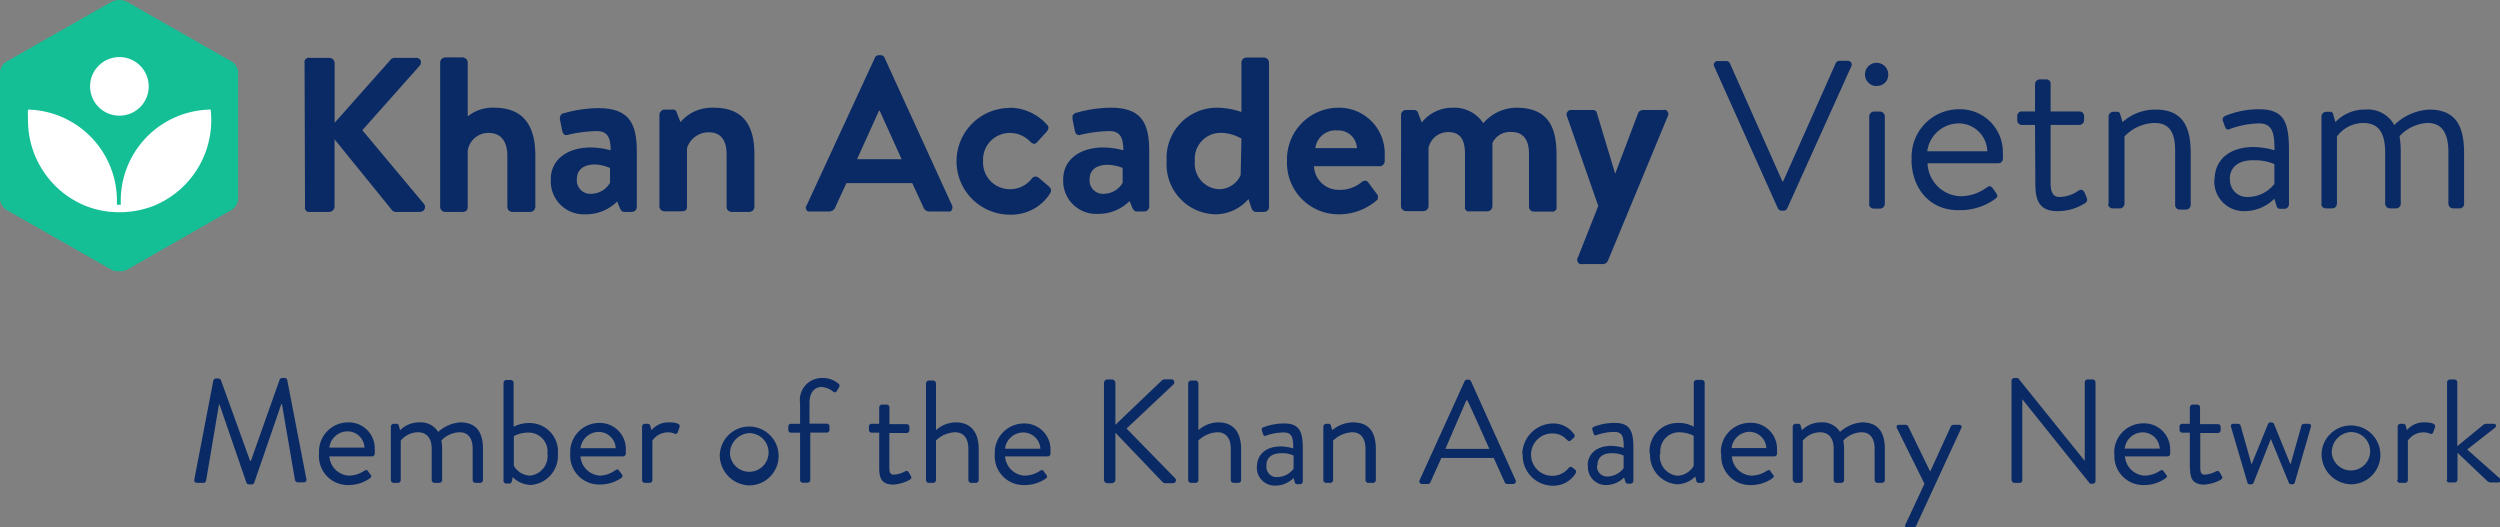 <svg xmlns="http://www.w3.org/2000/svg" xmlns:xlink="http://www.w3.org/1999/xlink" viewBox="0 0 227.7 48.02"><rect x="0" y="0" width="227.7" height="48.02" fill="#808080" stroke="none"/><defs><style>.cls-1{fill:none;}.cls-2{clip-path:url(#clip-path);}.cls-3{fill:#14bf96;}.cls-4{fill:#fff;}.cls-5{fill:#0a2a66;}</style><clipPath id="clip-path" transform="translate(0 -0.02)"><rect class="cls-1" width="152" height="24.72"/></clipPath></defs><g id="Layer_2" data-name="Layer 2"><g id="Layer_1-2" data-name="Layer 1"><g class="cls-2"><path class="cls-3" d="M.7,5.57A1.22,1.22,0,0,0,0,6.77V18a1.26,1.26,0,0,0,.7,1.2l9.46,5.39a1.53,1.53,0,0,0,.7.16,1.56,1.56,0,0,0,.7-.16L21,19.19a1.25,1.25,0,0,0,.69-1.2V6.77A1.24,1.24,0,0,0,21,5.57L11.56.18a1.71,1.71,0,0,0-.7-.16,1.67,1.67,0,0,0-.7.16Z" transform="translate(0 -0.02)"/><path class="cls-4" d="M19.16,10A8.3,8.3,0,0,0,11,18.47v.2h-.35v-.2A8.31,8.31,0,0,0,2.55,10a8.83,8.83,0,0,0,0,.89,8.42,8.42,0,0,0,5.34,7.92,8.35,8.35,0,0,0,3,.54,8.56,8.56,0,0,0,3-.54,8.42,8.42,0,0,0,5.35-7.92,8.85,8.85,0,0,0-.05-.89Z" transform="translate(0 -0.02)"/><path class="cls-4" d="M12.75,9.79A2.67,2.67,0,1,0,9,9.79,2.68,2.68,0,0,0,12.75,9.79Z" transform="translate(0 -0.02)"/><path class="cls-5" d="M27.74,5.74a.58.58,0,0,1,0-.19.91.91,0,0,1,.11-.16.54.54,0,0,1,.16-.1.41.41,0,0,1,.19,0H30a.56.56,0,0,1,.34.15.48.48,0,0,1,.14.34v5.42l5.06-5.7a.35.35,0,0,1,.17-.15.51.51,0,0,1,.21-.06h2a.42.42,0,0,1,.24.07.38.38,0,0,1,.16.19.33.33,0,0,1,0,.24.38.38,0,0,1-.11.23L33,11.88l5.63,6.73a.49.49,0,0,1,.08.23.42.42,0,0,1-.05.24.37.37,0,0,1-.16.17.48.48,0,0,1-.23.07H36.08a.44.44,0,0,1-.36-.14l-5.25-6.47v6.12a.48.48,0,0,1-.14.34.53.53,0,0,1-.34.15H28.23a.58.58,0,0,1-.19,0,.4.4,0,0,1-.15-.1.42.42,0,0,1-.11-.16.4.4,0,0,1,0-.19Z" transform="translate(0 -0.02)"/><path class="cls-5" d="M40.09,5.7a.45.45,0,0,1,.14-.31.49.49,0,0,1,.3-.14h1.63a.49.49,0,0,1,.3.14.45.45,0,0,1,.14.31v4.92A3.59,3.59,0,0,1,45,9.83c3,0,3.76,2.05,3.76,4.38v4.66a.5.5,0,0,1-.14.31.45.45,0,0,1-.31.14H46.66a.48.48,0,0,1-.32-.13.54.54,0,0,1-.13-.32V14.2c0-1.29-.58-2.07-1.68-2.07a1.89,1.89,0,0,0-1.93,1.63v5.11c0,.27-.12.45-.48.45H40.53a.45.45,0,0,1-.31-.14.44.44,0,0,1-.13-.31Z" transform="translate(0 -0.02)"/><path class="cls-5" d="M53.83,13.45a7.17,7.17,0,0,1,1.79.26c0-1.18-.3-1.75-1.28-1.75a12.22,12.22,0,0,0-2.62.34c-.3.1-.48-.12-.52-.4l-.2-1a.57.57,0,0,1,0-.18.48.48,0,0,1,.05-.17.41.41,0,0,1,.12-.14.33.33,0,0,1,.16-.07,11.75,11.75,0,0,1,3.17-.47c2.9,0,3.5,1.51,3.5,4v5a.48.48,0,0,1-.13.32.46.46,0,0,1-.31.13h-.68c-.17,0-.29-.06-.41-.32l-.26-.63a4,4,0,0,1-2.91,1.17,3,3,0,0,1-3.13-3.17C50.14,14.72,51.48,13.45,53.83,13.45Zm.06,4.22a2,2,0,0,0,1.67-1V15.32A3.78,3.78,0,0,0,54.19,15c-1.06,0-1.65.5-1.65,1.33A1.23,1.23,0,0,0,53.89,17.67Z" transform="translate(0 -0.02)"/><path class="cls-5" d="M60.06,10.48a.44.44,0,0,1,.13-.31A.4.4,0,0,1,60.5,10h.76a.36.36,0,0,1,.25.06.34.34,0,0,1,.13.22l.34.86a3.74,3.74,0,0,1,1.34-1A3.94,3.94,0,0,1,65,9.83c3,0,3.71,2,3.71,4.24v4.8a.44.44,0,0,1-.13.31.5.5,0,0,1-.31.14H66.62a.46.46,0,0,1-.31-.13.48.48,0,0,1-.13-.32v-4.8c0-1.2-.48-2-1.61-2a2.06,2.06,0,0,0-2,1.45v5.3c0,.35-.14.45-.58.45H60.5a.55.55,0,0,1-.31-.14.44.44,0,0,1-.13-.31Z" transform="translate(0 -0.02)"/><path class="cls-5" d="M73.44,18.79,79.69,5.27a.4.4,0,0,1,.13-.16.36.36,0,0,1,.2-.06h.21a.36.36,0,0,1,.2.06.33.33,0,0,1,.13.16l6.18,13.52a.3.3,0,0,1,0,.18.35.35,0,0,1-.19.31.39.39,0,0,1-.18,0H84.67a.57.57,0,0,1-.58-.41l-1-2.17h-6l-1,2.17a.61.61,0,0,1-.22.3.66.66,0,0,1-.36.11H73.79a.41.41,0,0,1-.19,0,.33.33,0,0,1-.14-.12A.32.32,0,0,1,73.4,19a.41.41,0,0,1,0-.19Zm8.68-4.27-2-4.42h-.06l-2,4.42Z" transform="translate(0 -0.02)"/><path class="cls-5" d="M91.93,9.83a4.59,4.59,0,0,1,3.45,1.57c.21.2.1.46-.1.67l-.84.92c-.2.22-.42.12-.6-.06a2.54,2.54,0,0,0-1.85-.8,2.43,2.43,0,0,0-2.45,2.55A2.43,2.43,0,0,0,92,17.25a2.47,2.47,0,0,0,2-1,.48.48,0,0,1,.28-.15.43.43,0,0,1,.3.09l.9.76c.23.2.33.42.17.67a4.16,4.16,0,0,1-3.67,1.95,4.86,4.86,0,1,1,0-9.72Z" transform="translate(0 -0.02)"/><path class="cls-5" d="M100.52,13.45a7.17,7.17,0,0,1,1.79.26c0-1.18-.3-1.75-1.28-1.75a12.22,12.22,0,0,0-2.62.34c-.3.1-.48-.12-.52-.4l-.2-1a.57.57,0,0,1,0-.18.84.84,0,0,1,0-.17.41.41,0,0,1,.12-.14A.33.33,0,0,1,98,10.3a11.76,11.76,0,0,1,3.18-.47c2.89,0,3.49,1.51,3.49,4v5a.48.48,0,0,1-.13.32.44.44,0,0,1-.31.13h-.68c-.17,0-.28-.06-.41-.32l-.26-.63a4,4,0,0,1-1.33.88,4.06,4.06,0,0,1-1.58.29,3,3,0,0,1-3.13-3.17C96.83,14.72,98.17,13.45,100.52,13.45Zm.06,4.22a2,2,0,0,0,1.67-1V15.32a3.72,3.72,0,0,0-1.36-.29c-1.07,0-1.65.5-1.65,1.33a1.22,1.22,0,0,0,1.34,1.31Z" transform="translate(0 -0.02)"/><path class="cls-5" d="M110.84,9.83a7.07,7.07,0,0,1,2.23.39V5.71a.44.44,0,0,1,.13-.31.52.52,0,0,1,.31-.14h1.63a.48.48,0,0,1,.44.45V18.87a.44.44,0,0,1-.44.45h-.75c-.22,0-.36-.18-.44-.45l-.24-.72a4,4,0,0,1-3,1.39,4.55,4.55,0,0,1-4.45-4.86A4.57,4.57,0,0,1,110.84,9.83Zm2.23,2.82a3.76,3.76,0,0,0-1.93-.53,2.35,2.35,0,0,0-2.31,2.56A2.32,2.32,0,0,0,111,17.25a2.14,2.14,0,0,0,2-1.29Z" transform="translate(0 -0.02)"/><path class="cls-5" d="M121.86,9.83a4.16,4.16,0,0,1,4.26,4.3c0,.14,0,.47,0,.61a.47.47,0,0,1-.14.29.54.54,0,0,1-.3.13h-6A2.24,2.24,0,0,0,122,17.31a3.05,3.05,0,0,0,2-.69c.22-.18.47-.2.61,0l.78,1.05a.71.71,0,0,1,.1.14.32.32,0,0,1,0,.17.3.3,0,0,1,0,.16.35.35,0,0,1-.11.13,5.23,5.23,0,0,1-3.46,1.27,4.69,4.69,0,0,1-4.7-4.86A4.7,4.7,0,0,1,121.86,9.83Zm1.73,3.68a1.69,1.69,0,0,0-1.79-1.61,1.85,1.85,0,0,0-2,1.61Z" transform="translate(0 -0.02)"/><path class="cls-5" d="M127.61,10.48a.44.44,0,0,1,.13-.31.42.42,0,0,1,.31-.13h.73a.35.35,0,0,1,.24.06.32.32,0,0,1,.14.2l.33.88a3.55,3.55,0,0,1,2.84-1.35,3.16,3.16,0,0,1,2.77,1.41,4,4,0,0,1,3-1.41c3,0,3.67,1.89,3.67,4.3v4.74a.57.57,0,0,1,0,.18.49.49,0,0,1-.11.14.4.4,0,0,1-.15.1.47.47,0,0,1-.17,0H139.7a.44.44,0,0,1-.44-.45v-4.8c0-1.2-.44-2-1.61-2a1.77,1.77,0,0,0-1.72,1s0,.46,0,.88v4.9a.48.48,0,0,1-.44.45h-1.65a.47.47,0,0,1-.17,0,.56.56,0,0,1-.15-.1.42.42,0,0,1-.09-.14.38.38,0,0,1,0-.18v-4.8c0-1.2-.34-2-1.53-2a1.82,1.82,0,0,0-1.79,1.45v5.3a.44.44,0,0,1-.13.31.5.5,0,0,1-.31.14h-1.63a.49.49,0,0,1-.3-.14.45.45,0,0,1-.14-.31Z" transform="translate(0 -0.02)"/><path class="cls-5" d="M142.73,10.64a.41.41,0,0,1,.4-.6h1.93a.34.34,0,0,1,.24.06.32.32,0,0,1,.14.2l1.67,5.54h0l2.1-5.54c.14-.24.3-.26.58-.26h1.71a.41.41,0,0,1,.22,0,.36.36,0,0,1,.16.14.35.35,0,0,1,.07.21.34.34,0,0,1-.05.22l-5.46,13.18a.58.58,0,0,1-.16.19.54.54,0,0,1-.24.09h-1.93a.54.54,0,0,1-.22,0,.5.5,0,0,1-.17-.15.57.57,0,0,1-.07-.22.46.46,0,0,1,.06-.22l1.86-4.7Z" transform="translate(0 -0.02)"/></g><path class="cls-5" d="M161.93,19l-5.8-12.93a.34.34,0,0,1,.33-.49h.77a.36.36,0,0,1,.33.21l4.78,10.75h.07L167.2,5.77a.36.36,0,0,1,.32-.21h.77a.34.34,0,0,1,.33.49L162.78,19a.36.36,0,0,1-.33.21h-.19A.39.39,0,0,1,161.93,19Zm9-11.14a1.06,1.06,0,1,1,1.05-1A1,1,0,0,1,170.91,7.84Zm-.68,10.74v-8a.45.45,0,0,1,.43-.42h.57a.45.45,0,0,1,.42.42v8a.44.44,0,0,1-.42.42h-.57A.43.43,0,0,1,170.23,18.58Zm3.87-4a4.32,4.32,0,0,1,4.3-4.63,3.9,3.9,0,0,1,4,4,5.09,5.09,0,0,1,0,.54.41.41,0,0,1-.4.38h-6.46a3.12,3.12,0,0,0,2.91,3,4,4,0,0,0,2.39-.73c.31-.21.45-.28.68.06l.23.33c.17.27.25.36-.08.61a5.41,5.41,0,0,1-3.25,1C175.72,19.21,174.1,17.1,174.1,14.56Zm1.44-.8H181a2.6,2.6,0,0,0-2.6-2.54A2.91,2.91,0,0,0,175.54,13.76Zm9.79-2.4h-1.17a.43.43,0,0,1-.45-.43v-.38a.41.41,0,0,1,.45-.42h1.17V7.67a.44.44,0,0,1,.42-.42l.6,0a.39.39,0,0,1,.4.42v2.5h2.61a.42.42,0,0,1,.44.42v.38a.44.44,0,0,1-.44.43h-2.61v5.3c0,.92.29,1.26.79,1.26a3.09,3.09,0,0,0,1.74-.57c.35-.21.46,0,.56.17l.17.4c.12.29.08.43-.15.58a4.58,4.58,0,0,1-2.5.71c-1.69,0-2-1.07-2-2.46Zm6.7,7.22v-8a.44.44,0,0,1,.42-.42h.31a.29.29,0,0,1,.34.27l.2.67a4.45,4.45,0,0,1,3-1.14c2.58,0,3.21,1.68,3.21,4v4.69a.44.44,0,0,1-.42.42h-.58a.42.42,0,0,1-.42-.42V13.7c0-1.69-.58-2.48-1.88-2.48a3.89,3.89,0,0,0-2.73,1.23v6.13A.44.44,0,0,1,193,19h-.58A.42.42,0,0,1,192,18.58Zm9.66-2.27c0-1.69,1.27-2.94,3.55-2.94a7.58,7.58,0,0,1,1.9.29c0-1.63-.19-2.44-1.45-2.44a8.23,8.23,0,0,0-2.64.52c-.23.1-.34,0-.42-.23l-.19-.52c-.08-.27.06-.38.27-.48a8.13,8.13,0,0,1,3-.58c2.27,0,2.75,1.12,2.75,3.73v4.92a.42.42,0,0,1-.42.42h-.37c-.23,0-.31-.13-.36-.33l-.18-.59a3.86,3.86,0,0,1-2.74,1.13A2.69,2.69,0,0,1,201.69,16.31Zm1.4,0a1.54,1.54,0,0,0,1.6,1.61,3.09,3.09,0,0,0,2.44-1.19v-1.8a4.45,4.45,0,0,0-1.89-.35C204,14.58,203.09,15.18,203.09,16.31Zm8.33,2.27v-8a.44.44,0,0,1,.43-.42h.3a.3.3,0,0,1,.35.27l.19.67a3.64,3.64,0,0,1,2.75-1.14,2.72,2.72,0,0,1,2.61,1.41,4.92,4.92,0,0,1,3.17-1.41c2.57,0,3.19,1.68,3.19,4v4.69A.43.43,0,0,1,224,19h-.57a.43.43,0,0,1-.43-.42V13.89c0-1.65-.53-2.67-1.88-2.67a3.69,3.69,0,0,0-2.57,1.21,8.41,8.41,0,0,1,.11,1.46v4.69a.42.42,0,0,1-.42.42h-.57a.44.44,0,0,1-.43-.42V13.89c0-1.69-.55-2.67-2-2.67a3,3,0,0,0-2.39,1.23v6.13a.44.44,0,0,1-.42.42h-.57A.42.42,0,0,1,211.42,18.58Z" transform="translate(0 -0.02)"/><path class="cls-5" d="M17.7,43.68l1.73-9a.27.27,0,0,1,.25-.19h.21a.26.26,0,0,1,.23.15L22.78,42h.07l2.62-7.41a.27.27,0,0,1,.23-.15h.22a.26.26,0,0,1,.24.19l1.74,9a.24.24,0,0,1-.25.32h-.53a.28.28,0,0,1-.25-.19l-1.19-6.93h-.06L23.15,44a.27.27,0,0,1-.23.14h-.24c-.08,0-.21-.06-.23-.14L20,36.88h-.06l-1.17,6.93a.25.25,0,0,1-.24.19h-.54C17.74,44,17.66,43.87,17.7,43.68Zm11.36-2.37a2.65,2.65,0,0,1,2.64-2.82A2.37,2.37,0,0,1,34.13,41a2.19,2.19,0,0,1,0,.36.25.25,0,0,1-.24.23H30a1.88,1.88,0,0,0,1.8,1.75,2.55,2.55,0,0,0,1.33-.41c.19-.1.27-.17.38,0l.23.31c.09.12.14.2-.06.35a3.38,3.38,0,0,1-2,.61A2.63,2.63,0,0,1,29.06,41.31Zm.94-.52h3.2a1.55,1.55,0,0,0-1.5-1.48A1.66,1.66,0,0,0,30,40.79Zm5.6,3V38.88a.26.26,0,0,1,.25-.26h.26a.18.18,0,0,1,.21.16l.12.42a2.48,2.48,0,0,1,1.75-.71,1.87,1.87,0,0,1,1.72.87,3.33,3.33,0,0,1,2-.87c1.56,0,2.08,1,2.08,2.42v2.83a.26.26,0,0,1-.25.26h-.43a.26.26,0,0,1-.26-.26V40.91c0-1-.43-1.52-1.21-1.52a2.4,2.4,0,0,0-1.64.75,4.4,4.4,0,0,1,.07.77v2.83A.26.26,0,0,1,40,44h-.43a.26.26,0,0,1-.25-.26V40.91c0-1-.46-1.52-1.28-1.52a2.09,2.09,0,0,0-1.54.76v3.59a.26.26,0,0,1-.25.26h-.42A.26.26,0,0,1,35.6,43.74Zm10.26,0v-8.9a.27.27,0,0,1,.25-.26h.42a.27.27,0,0,1,.25.26v4a3,3,0,0,1,1.44-.34,2.58,2.58,0,0,1,2.59,2.81,2.66,2.66,0,0,1-2.45,2.83,2.43,2.43,0,0,1-1.66-.71l-.08.36a.24.24,0,0,1-.23.22h-.28A.26.26,0,0,1,45.86,43.74Zm.94-1.34a1.8,1.8,0,0,0,1.46.89,1.78,1.78,0,0,0,1.6-2,1.72,1.72,0,0,0-1.76-1.92,2.88,2.88,0,0,0-1.3.32Zm5.14-1.09a2.65,2.65,0,0,1,2.64-2.82A2.37,2.37,0,0,1,57,41c0,.09,0,.27,0,.36a.27.27,0,0,1-.25.23H52.87a1.89,1.89,0,0,0,1.8,1.75A2.52,2.52,0,0,0,56,42.88c.19-.1.27-.17.38,0l.23.31c.09.12.15.2,0,.35a3.41,3.41,0,0,1-2,.61A2.63,2.63,0,0,1,51.94,41.31Zm.94-.52h3.2a1.55,1.55,0,0,0-1.5-1.48A1.68,1.68,0,0,0,52.88,40.79Zm5.6,3V38.88a.26.26,0,0,1,.25-.26H59a.23.23,0,0,1,.23.19l.11.39a2,2,0,0,1,1.61-.71c.4,0,1.08.06.94.44l-.16.46c-.07.17-.19.17-.32.12a1.31,1.31,0,0,0-.53-.11,1.72,1.72,0,0,0-1.46.75v3.59a.26.26,0,0,1-.26.26h-.42A.26.26,0,0,1,58.48,43.74Zm7.08-2.44a2.68,2.68,0,1,1,2.68,2.83A2.76,2.76,0,0,1,65.56,41.3Zm.93,0a1.76,1.76,0,1,0,1.75-1.93A1.85,1.85,0,0,0,66.49,41.3Zm6.38,2.44V39.43h-.82a.25.25,0,0,1-.25-.26v-.29a.24.24,0,0,1,.25-.26h.82V36.74a2,2,0,0,1,2.06-2.29,2.14,2.14,0,0,1,1.48.55.25.25,0,0,1,0,.31l-.21.35c-.08.13-.22.12-.35,0a1.85,1.85,0,0,0-1-.39c-.62,0-1.12.42-1.12,1.46v1.88h1.56a.25.25,0,0,1,.26.26v.29a.26.26,0,0,1-.26.26H73.8v4.31a.26.26,0,0,1-.26.26h-.41A.26.26,0,0,1,72.87,43.74Zm7.21-1.09V39.43H79.4a.26.26,0,0,1-.26-.26v-.29a.25.25,0,0,1,.26-.26h.68V37.13a.26.26,0,0,1,.26-.26l.43,0a.26.26,0,0,1,.24.26v1.52h1.56a.25.25,0,0,1,.26.26v.29a.26.26,0,0,1-.26.26H81v3.14c0,.54.14.65.44.65a2.52,2.52,0,0,0,1-.3c.2-.1.25,0,.32.08l.2.34c.09.16.05.24-.09.34a3.58,3.58,0,0,1-1.55.45C80.24,44.13,80.08,43.49,80.08,42.65Zm4.26,1.09v-8.9a.27.27,0,0,1,.26-.26H85a.27.27,0,0,1,.25.26V39.2a2.74,2.74,0,0,1,1.8-.71c1.33,0,2.09.84,2.09,2.42v2.83a.26.26,0,0,1-.26.26h-.43a.26.26,0,0,1-.25-.26V40.91c0-1-.46-1.52-1.21-1.52a2.62,2.62,0,0,0-1.74.75v3.6A.26.26,0,0,1,85,44H84.6A.26.26,0,0,1,84.34,43.74Zm6.27-2.43a2.65,2.65,0,0,1,2.64-2.82A2.37,2.37,0,0,1,95.68,41c0,.09,0,.27,0,.36a.26.26,0,0,1-.25.23H91.54a1.89,1.89,0,0,0,1.8,1.75,2.56,2.56,0,0,0,1.34-.41c.18-.1.26-.17.37,0l.23.31c.09.12.15.2,0,.35a3.41,3.41,0,0,1-2,.61A2.63,2.63,0,0,1,90.61,41.31Zm.94-.52h3.21a1.57,1.57,0,0,0-1.51-1.48A1.68,1.68,0,0,0,91.55,40.79Zm9,2.89V34.91a.32.32,0,0,1,.32-.33h.39a.33.33,0,0,1,.33.33v3.8l4.19-4a.42.42,0,0,1,.26-.14h.66a.27.27,0,0,1,.16.48l-4.25,4,4.45,4.56a.27.27,0,0,1-.23.42h-.68a.39.39,0,0,1-.25-.09l-4.31-4.51v4.28a.33.33,0,0,1-.33.32h-.39A.32.32,0,0,1,100.55,43.68Zm7.67.06v-8.9a.28.28,0,0,1,.26-.26h.42a.27.27,0,0,1,.25.26V39.2a2.77,2.77,0,0,1,1.8-.71c1.34,0,2.09.84,2.09,2.42v2.83a.26.26,0,0,1-.26.26h-.43a.26.26,0,0,1-.25-.26V40.91c0-1-.46-1.52-1.21-1.52a2.66,2.66,0,0,0-1.74.75v3.6a.26.26,0,0,1-.25.26h-.42A.27.27,0,0,1,108.22,43.74Zm6.27-1.37c0-1,.77-1.79,2.16-1.79a4.35,4.35,0,0,1,1.14.18c0-1-.11-1.45-.88-1.45a4.89,4.89,0,0,0-1.61.29c-.13.06-.21,0-.26-.13l-.1-.34c-.06-.16,0-.24.15-.3a5.15,5.15,0,0,1,1.87-.34c1.37,0,1.7.69,1.7,2.27v3a.26.26,0,0,1-.25.26h-.26c-.15,0-.19-.08-.23-.2l-.1-.36a2.37,2.37,0,0,1-1.67.69A1.63,1.63,0,0,1,114.49,42.37Zm.86,0a.92.92,0,0,0,1,1,1.87,1.87,0,0,0,1.47-.76V41.51a2.43,2.43,0,0,0-1.12-.21C115.89,41.3,115.35,41.67,115.35,42.37Zm5.18,1.37V38.88a.26.26,0,0,1,.26-.26H121a.2.2,0,0,1,.22.16l.12.42a3,3,0,0,1,1.88-.71c1.56,0,2.09,1,2.09,2.42v2.83a.26.26,0,0,1-.26.26h-.43a.26.26,0,0,1-.25-.26V40.91c0-1-.46-1.52-1.21-1.52a2.67,2.67,0,0,0-1.74.76v3.59a.26.26,0,0,1-.26.26h-.41A.26.26,0,0,1,120.53,43.74Zm9,.26a.24.24,0,0,1-.23-.35l4.09-9a.25.25,0,0,1,.23-.15h.13a.25.25,0,0,1,.23.15l4.06,9a.24.24,0,0,1-.23.35h-.54a.23.23,0,0,1-.22-.15l-1-2.22h-4.77l-1,2.22a.23.23,0,0,1-.22.15Zm2.12-3.2h4c-.66-1.47-1.31-2.95-2-4.41h-.1Zm7,.52a2.83,2.83,0,0,1,2.77-2.83,2.3,2.3,0,0,1,1.92.94.25.25,0,0,1,0,.37l-.26.22c-.2.19-.27,0-.39-.06a1.68,1.68,0,0,0-1.23-.56,1.93,1.93,0,1,0,1.41,3.15c.16-.16.25-.14.4,0l.15.11a.26.26,0,0,1,.09.37,2.39,2.39,0,0,1-2.05,1.13A2.76,2.76,0,0,1,138.69,41.32Zm5.95,1c0-1,.77-1.79,2.15-1.79a4.25,4.25,0,0,1,1.14.18c0-1-.1-1.45-.87-1.45a4.83,4.83,0,0,0-1.61.29c-.14.06-.22,0-.26-.13l-.11-.34c-.05-.16,0-.24.15-.3a5.15,5.15,0,0,1,1.87-.34c1.37,0,1.71.69,1.71,2.27v3a.26.26,0,0,1-.26.26h-.25c-.15,0-.19-.08-.23-.2l-.11-.36a2.33,2.33,0,0,1-1.67.69A1.63,1.63,0,0,1,144.64,42.37Zm.86,0a.91.91,0,0,0,.94,1,1.89,1.89,0,0,0,1.48-.76V41.51a2.49,2.49,0,0,0-1.13-.21C146,41.3,145.5,41.67,145.5,42.37Zm4.79-1.07a2.57,2.57,0,0,1,2.58-2.81,2.94,2.94,0,0,1,1.44.34v-4a.27.27,0,0,1,.26-.26H155a.27.27,0,0,1,.26.26v8.9A.26.26,0,0,1,155,44h-.28a.24.24,0,0,1-.23-.22l-.08-.36a2.42,2.42,0,0,1-1.65.71A2.66,2.66,0,0,1,150.29,41.3Zm.94,0a1.78,1.78,0,0,0,1.6,2,1.82,1.82,0,0,0,1.47-.89V39.71a3,3,0,0,0-1.31-.32A1.72,1.72,0,0,0,151.23,41.31Zm5.55,0a2.65,2.65,0,0,1,2.63-2.82A2.37,2.37,0,0,1,161.85,41a2.19,2.19,0,0,1,0,.36.25.25,0,0,1-.24.23h-3.87a1.88,1.88,0,0,0,1.8,1.75,2.55,2.55,0,0,0,1.33-.41c.19-.1.27-.17.38,0s.14.2.23.31.14.2-.06.35a3.39,3.39,0,0,1-2,.61A2.63,2.63,0,0,1,156.78,41.31Zm.94-.52h3.2a1.56,1.56,0,0,0-1.51-1.48A1.66,1.66,0,0,0,157.72,40.79Zm5.6,3V38.88a.26.26,0,0,1,.25-.26h.26a.19.19,0,0,1,.21.16l.12.42a2.45,2.45,0,0,1,1.75-.71,1.88,1.88,0,0,1,1.72.87,3.33,3.33,0,0,1,2-.87c1.56,0,2.08,1,2.08,2.42v2.83a.26.26,0,0,1-.25.26H171a.26.26,0,0,1-.26-.26V40.91c0-1-.43-1.52-1.21-1.52a2.4,2.4,0,0,0-1.64.75,4.4,4.4,0,0,1,.07.77v2.83a.26.26,0,0,1-.26.26h-.43a.27.27,0,0,1-.26-.26V40.91c0-1-.45-1.52-1.27-1.52a2.09,2.09,0,0,0-1.54.76v3.59A.26.26,0,0,1,164,44h-.42A.26.26,0,0,1,163.32,43.74Zm12,.25-2.51-5.07c-.08-.18,0-.3.21-.3h.59a.26.26,0,0,1,.23.15l2,4.11h0l1.88-4.11a.28.28,0,0,1,.23-.15h.51c.21,0,.3.13.21.31l-4.13,8.94a.31.31,0,0,1-.23.17h-.5a.22.22,0,0,1-.22-.34Zm7.93-.25V34.69a.25.25,0,0,1,.25-.24h.34L189.88,42h0V34.84a.26.26,0,0,1,.26-.26h.47a.27.27,0,0,1,.25.26v9a.25.25,0,0,1-.25.24h-.25l-6.17-7.7h0v7.31A.26.26,0,0,1,184,44h-.47A.26.26,0,0,1,183.23,43.74Zm9.36-2.43a2.64,2.64,0,0,1,2.63-2.82A2.37,2.37,0,0,1,197.66,41c0,.09,0,.27,0,.36a.25.25,0,0,1-.24.23h-3.88a1.9,1.9,0,0,0,1.81,1.75,2.55,2.55,0,0,0,1.33-.41c.19-.1.27-.17.37,0l.23.31c.1.12.15.2-.05.35a3.39,3.39,0,0,1-2,.61A2.63,2.63,0,0,1,192.59,41.31Zm.94-.52h3.2a1.56,1.56,0,0,0-1.51-1.48A1.66,1.66,0,0,0,193.53,40.79Zm5.94,1.86V39.43h-.68a.26.26,0,0,1-.26-.26v-.29a.25.25,0,0,1,.26-.26h.68V37.13a.26.26,0,0,1,.26-.26l.43,0a.26.26,0,0,1,.24.26v1.52H202a.25.25,0,0,1,.26.26v.29a.26.26,0,0,1-.26.26H200.4v3.14c0,.54.14.65.44.65a2.52,2.52,0,0,0,1-.3c.2-.1.25,0,.32.08l.2.34c.1.16.05.24-.09.34a3.58,3.58,0,0,1-1.55.45C199.63,44.13,199.47,43.49,199.47,42.65ZM204.7,44l-1.49-5.07c-.06-.19,0-.31.2-.31h.42a.25.25,0,0,1,.24.15l1,3.55h0l1.51-3.7a.24.24,0,0,1,.23-.13h.07a.24.24,0,0,1,.23.13l1.51,3.71h0l1-3.56a.25.25,0,0,1,.23-.15h.41c.21,0,.26.12.21.31L209,44a.23.23,0,0,1-.23.13h-.07a.24.24,0,0,1-.23-.13l-1.64-4-1.58,4a.24.24,0,0,1-.23.13h-.07A.22.22,0,0,1,204.7,44Zm6.75-2.7a2.68,2.68,0,1,1,2.68,2.83A2.75,2.75,0,0,1,211.45,41.3Zm.93,0a1.75,1.75,0,1,0,1.75-1.93A1.84,1.84,0,0,0,212.38,41.3Zm6,2.44V38.88a.26.26,0,0,1,.25-.26h.26a.23.23,0,0,1,.23.19l.1.39a2,2,0,0,1,1.62-.71c.4,0,1.07.06.94.44l-.16.46c-.07.17-.19.17-.32.12a1.31,1.31,0,0,0-.53-.11,1.72,1.72,0,0,0-1.46.75v3.59A.27.27,0,0,1,219,44h-.42A.26.26,0,0,1,218.33,43.74Zm4.5,0v-8.9a.27.27,0,0,1,.26-.26h.42a.27.27,0,0,1,.25.26v5.82l2.29-1.88a.52.52,0,0,1,.32-.16h.73c.23,0,.21.26.12.34l-2.56,2,3,2.66a.2.2,0,0,1-.14.34h-.74a.48.48,0,0,1-.27-.11l-2.73-2.59v2.44a.26.26,0,0,1-.25.26h-.42A.26.26,0,0,1,222.83,43.74Z" transform="translate(0 -0.02)"/></g></g></svg>